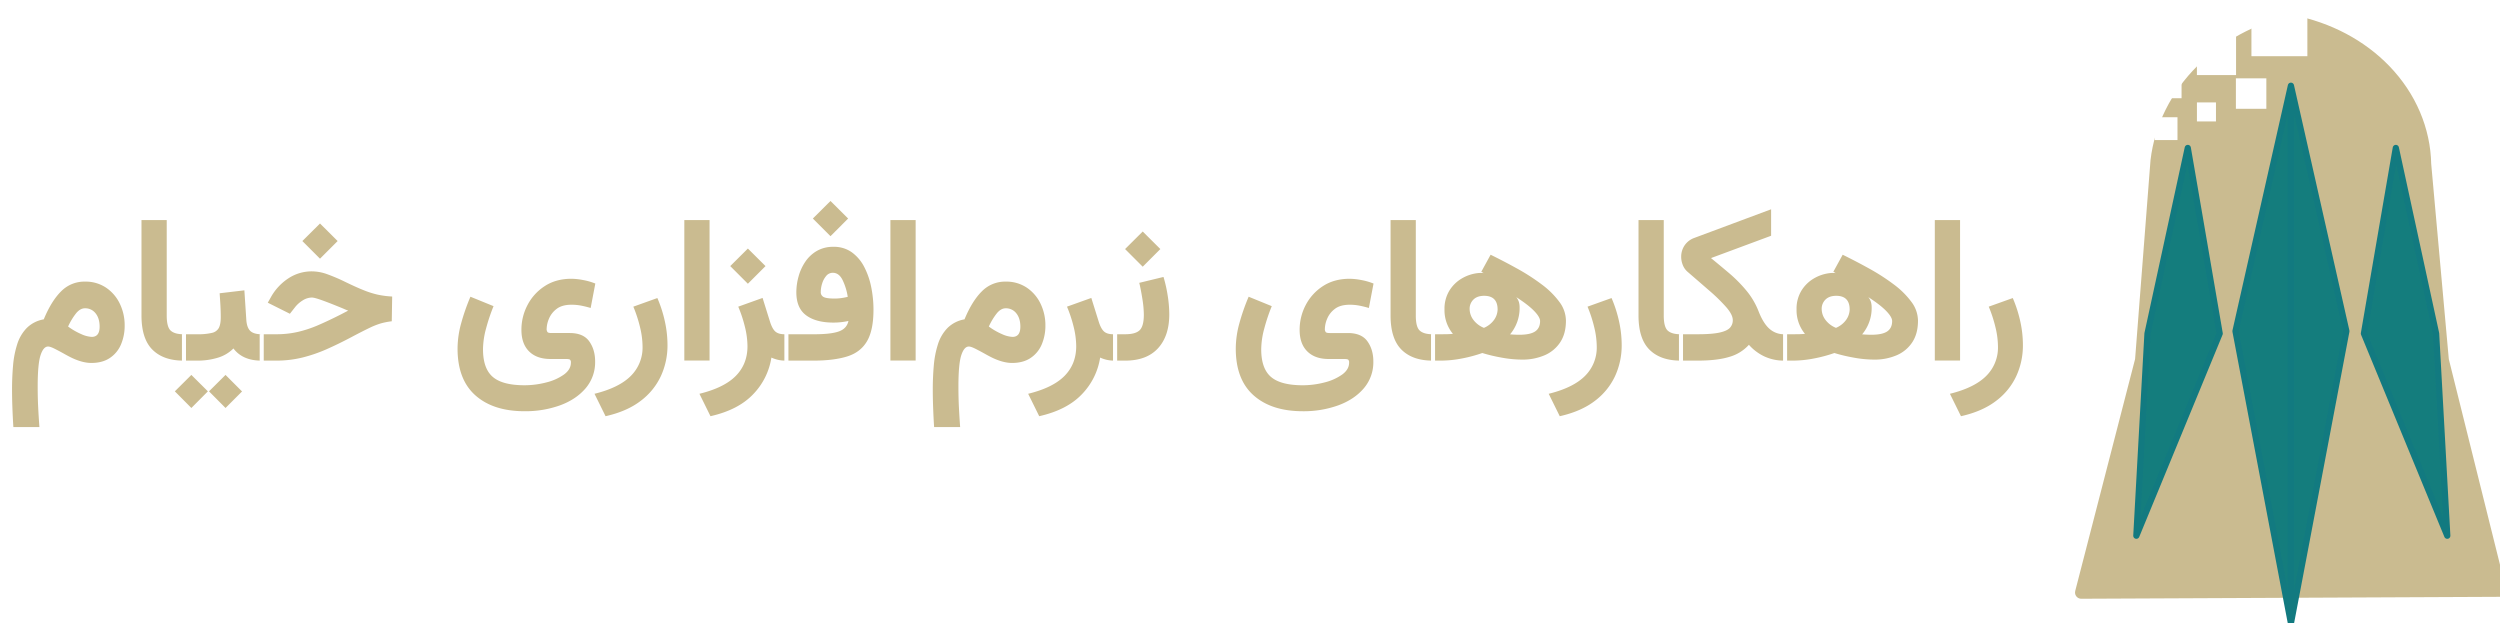 <svg id="LogoType" xmlns="http://www.w3.org/2000/svg" xmlns:xlink="http://www.w3.org/1999/xlink" width="199.998" height="49.85" viewBox="0 0 2006 500">
  <defs>
    <style>
      .cls-1, .cls-2 {
        fill: #cabb90;
      }

      .cls-1, .cls-2, .cls-4, .cls-5 {
        fill-rule: evenodd;
      }

      .cls-1 {
        filter: url(#filter);
      }

      .cls-2 {
        stroke: #cabb90;
        stroke-width: 10px;
      }

      .cls-2, .cls-3 {
        stroke-linejoin: round;
      }

      .cls-3 {
        stroke: #127a80;
        stroke-width: 5px;
      }

      .cls-4 {
        fill: #147d7d;
      }

      .cls-5 {
        fill: #fff;
      }
    </style>
    <filter id="filter" x="2" y="155" width="1622" height="191" filterUnits="userSpaceOnUse">
      <feOffset result="offset" dx="1.414" dy="1.414" in="SourceAlpha"/>
      <feGaussianBlur result="blur"/>
      <feFlood result="flood" flood-opacity="0.5"/>
      <feComposite result="composite" operator="in" in2="blur"/>
      <feBlend result="blend" in="SourceGraphic"/>
    </filter>
  </defs>
  <path id="راهکارهای_نرم_افزاری_خیام_copy" data-name="راهکارهای نرم‌افزاری خیام copy" class="cls-1" d="M30.209,341.249q-0.57-7.567-.976-15.543T28.826,308.7q0-17.986,2.278-25.024t6.1-7.04q1.708,0,5.409,1.872t7.768,4.151q4.066,2.279,6.751,3.5,8.133,3.662,14.722,3.662,8.947,0,14.926-4.028a24.359,24.359,0,0,0,8.907-10.865,38.265,38.265,0,0,0,2.928-15.218,39.5,39.5,0,0,0-3.864-17.374,32.277,32.277,0,0,0-11.021-12.9,29.436,29.436,0,0,0-17-4.883,26.1,26.1,0,0,0-19.074,7.772q-7.851,7.771-13.95,22.5a25.533,25.533,0,0,0-13.665,6.958A32.786,32.786,0,0,0,12.4,274.8a76.949,76.949,0,0,0-3.335,17.09q-0.814,9.318-.813,19.084,0,7.08.285,14.852t0.773,15.421h20.9Zm29.363-91.186q3.334-4.108,7.158-4.11a10.45,10.45,0,0,1,8.541,4.028q3.252,4.029,3.254,10.7,0,8.22-6.344,8.219a22.969,22.969,0,0,1-8.256-2.156,54.076,54.076,0,0,1-10.7-6.145A51.152,51.152,0,0,1,59.573,250.063Zm88.253,16.723h-2.033q-7,0-10.208-2.889t-3.213-12.085v-76.66H112.117v76.579q0,18.718,8.826,27.466t24.849,8.748h2.033V266.786Zm62.387,0h-1.789q-6.265,0-9.029-2.685t-3.172-9.033l-1.546-23.519-19.846,2.36q0.324,4.476.61,9.521t0.284,9.766q0,5.453-1.5,8.423a8.219,8.219,0,0,1-5.572,4.069,48.068,48.068,0,0,1-11.794,1.1H144.572v21.159h12.119a55.559,55.559,0,0,0,16.756-2.36,29.577,29.577,0,0,0,12.445-7.4q7.4,9.765,22.368,9.765h1.952V266.786ZM179.547,325.95l13.258-13.265L179.547,299.42,166.289,312.6Zm-27.411,0L165.394,312.6,152.136,299.42,138.878,312.6ZM255.355,206.158L269.508,192l-14.153-14.079L241.2,192Zm-35.382,81.787a87.569,87.569,0,0,0,21.311-2.482,119.553,119.553,0,0,0,19.4-6.673q9.474-4.191,19.481-9.481,9.353-4.962,14.8-7.568a60.364,60.364,0,0,1,9.354-3.7,57.307,57.307,0,0,1,8.622-1.668l0.326-19.857A72.845,72.845,0,0,1,302,235.089a72.053,72.053,0,0,1-11.428-3.581q-6.264-2.481-15.617-7.039a141.5,141.5,0,0,0-13.706-5.819,36.5,36.5,0,0,0-12.323-2.319,33.824,33.824,0,0,0-18.707,5.452,43.171,43.171,0,0,0-13.828,14.486l-2.928,5.208,17.732,8.871,3.9-4.965a23.34,23.34,0,0,1,6.426-5.778,14.043,14.043,0,0,1,7.32-2.278q1.87,0,7.117,1.831t13.462,5.167q3.66,1.466,5.409,2.238t3.131,1.262l-5.775,3.011q-9.924,5.046-18.219,8.626a95.9,95.9,0,0,1-16.39,5.453,76.944,76.944,0,0,1-17.366,1.871H206.959v21.159h13.014Zm156.089-51.269A167.642,167.642,0,0,0,368.62,258a76.9,76.9,0,0,0-2.888,20.264q0,24.9,14.356,37.6T419.5,328.554a82.072,82.072,0,0,0,28.469-4.72q12.851-4.72,20.5-13.672a32.1,32.1,0,0,0,7.646-21.566q0-9.52-4.758-16.154t-15.658-6.632H441.052q-2.441,0-3.132-.733a4.259,4.259,0,0,1-.691-2.848,21.993,21.993,0,0,1,1.749-7.69,18.917,18.917,0,0,1,6.1-7.976q4.35-3.457,12.079-3.458a40.609,40.609,0,0,1,8.053.773q3.822,0.774,7.32,1.831l3.742-19.613a51.139,51.139,0,0,0-10-2.848,52.275,52.275,0,0,0-9.11-.977q-12.445,0-21.433,5.86a39.976,39.976,0,0,0-13.868,15.218,42.5,42.5,0,0,0-4.88,19.938q0,11.151,6.141,17.253t17.121,6.1h12.283q2.763,0,3.457.57a3.024,3.024,0,0,1,.691,2.36q0,5.451-5.531,9.521a41.708,41.708,0,0,1-14.153,6.348,69.791,69.791,0,0,1-17.9,2.279q-17.568-.082-25.255-6.836t-7.687-22.054a65.373,65.373,0,0,1,2.44-16.6,148.948,148.948,0,0,1,6.019-17.985Zm130.712,7.975a106.93,106.93,0,0,1,5.327,16.276,67.544,67.544,0,0,1,2.075,15.869,31.942,31.942,0,0,1-9.4,23.4q-9.395,9.48-29.16,14.364l8.866,17.985q17.08-3.826,28.062-12.207A52.745,52.745,0,0,0,528.857,300.4a58.763,58.763,0,0,0,5.328-24.9,88.791,88.791,0,0,0-2.156-19.246,101.241,101.241,0,0,0-5.978-18.514Zm40.913,43.213H567.94V175.152H547.687V287.864Zm51-61.6L612.84,212.1,598.687,198.02,584.534,212.1Zm23.791,60.954a26.338,26.338,0,0,0,6.467.732h2.277V266.786H628.05q-4.637,0-7.117-1.993t-4.352-7.61l-6.1-19.531-19.522,7a104.919,104.919,0,0,1,5.328,16.113,65.983,65.983,0,0,1,2.074,15.625q0,14.243-9.313,23.763t-29.241,14.405l8.866,17.985q22.366-5.047,34.325-17.7A54.013,54.013,0,0,0,617.557,285.5,26.464,26.464,0,0,0,622.478,287.213Zm42.5-99.121,14.153-14.16-14.153-14.079-14.153,14.079Zm6.751,76.416q-6.345,2.279-19.684,2.278H627.969v21.159H651.15q16.429,0,27.167-3.336T694.26,272.4q5.205-8.87,5.206-25.31a91.619,91.619,0,0,0-1.79-17.985,60.721,60.721,0,0,0-5.612-16.276,33.3,33.3,0,0,0-9.924-11.759,24.491,24.491,0,0,0-14.8-4.435,25.852,25.852,0,0,0-13.381,3.336,28.327,28.327,0,0,0-9.272,8.749,40.045,40.045,0,0,0-5.369,11.84,47.646,47.646,0,0,0-1.748,12.533q0,12.694,7.89,18.514t21.88,5.819a55.309,55.309,0,0,0,12.038-1.3Q678.073,262.23,671.729,264.508Zm1.83-26.734a38.223,38.223,0,0,1-5.246.367q-6.345,0-8.744-1.18a4.266,4.266,0,0,1-2.4-4.192,22.852,22.852,0,0,1,1.1-6.673,16.888,16.888,0,0,1,3.254-6.1,6.739,6.739,0,0,1,5.328-2.523q4.879,0,7.768,5.7a46.919,46.919,0,0,1,4.188,13.59A49.493,49.493,0,0,1,673.559,237.774Zm39.49,50.09H733.3V175.152H713.049V287.864Zm55.961,53.385q-0.57-7.567-.976-15.543T767.628,308.7q0-17.986,2.277-25.024t6.1-7.04q1.709,0,5.409,1.872t7.768,4.151q4.067,2.279,6.751,3.5,8.133,3.662,14.723,3.662,8.946,0,14.925-4.028a24.356,24.356,0,0,0,8.907-10.865,38.267,38.267,0,0,0,2.928-15.218,39.5,39.5,0,0,0-3.863-17.374,32.278,32.278,0,0,0-11.022-12.9,29.434,29.434,0,0,0-17-4.883,26.1,26.1,0,0,0-19.074,7.772q-7.849,7.771-13.949,22.5a25.531,25.531,0,0,0-13.665,6.958A32.789,32.789,0,0,0,751.2,274.8a77.012,77.012,0,0,0-3.335,17.09q-0.815,9.318-.813,19.084,0,7.08.284,14.852t0.773,15.421h20.9Zm29.364-91.186q3.333-4.108,7.157-4.11a10.449,10.449,0,0,1,8.541,4.028q3.252,4.029,3.254,10.7,0,8.22-6.345,8.219a22.972,22.972,0,0,1-8.256-2.156,54.087,54.087,0,0,1-10.7-6.145A51.135,51.135,0,0,1,798.374,250.063Zm87.886,37.15a26.338,26.338,0,0,0,6.467.732H895V266.786h-3.172q-4.636,0-7.117-1.993t-4.352-7.61l-6.1-19.531-19.522,7a104.919,104.919,0,0,1,5.328,16.113,65.983,65.983,0,0,1,2.074,15.625q0,14.243-9.313,23.763t-29.241,14.405l8.866,17.985q22.366-5.047,34.325-17.7A54.013,54.013,0,0,0,881.339,285.5,26.464,26.464,0,0,0,886.26,287.213Zm49.292-51.392a108.673,108.673,0,0,0-3.376-15.014l-19.44,4.72q1.382,5.778,2.522,13.061A82.849,82.849,0,0,1,916.4,251.08q0,9.115-3.294,12.41t-11.672,3.3h-9.761v21.159h9.761q17.242,0,26.313-9.887t9.069-27.222A98.1,98.1,0,0,0,935.552,235.821ZM915.5,212.587l14.153-14.16L915.5,184.348l-14.153,14.079Zm85,24.089A167.642,167.642,0,0,0,993.058,258a76.939,76.939,0,0,0-2.887,20.264q0,24.9,14.359,37.6t39.41,12.695a81.988,81.988,0,0,0,28.46-4.72q12.855-4.72,20.5-13.672a32.087,32.087,0,0,0,7.65-21.566q0-9.52-4.76-16.154t-15.66-6.632h-14.64c-1.63,0-2.67-.244-3.13-0.733a4.266,4.266,0,0,1-.69-2.848,21.93,21.93,0,0,1,1.75-7.69,18.885,18.885,0,0,1,6.1-7.976q4.35-3.457,12.08-3.458a40.644,40.644,0,0,1,8.05.773q3.825,0.774,7.32,1.831l3.74-19.613a51.248,51.248,0,0,0-10-2.848,52.323,52.323,0,0,0-9.11-.977q-12.45,0-21.44,5.86a40.053,40.053,0,0,0-13.87,15.218,42.551,42.551,0,0,0-4.88,19.938q0,11.151,6.15,17.253t17.12,6.1h12.28c1.84,0,2.99.191,3.46,0.57a3.025,3.025,0,0,1,.69,2.36q0,5.451-5.53,9.521a41.738,41.738,0,0,1-14.16,6.348,69.719,69.719,0,0,1-17.89,2.279q-17.565-.082-25.26-6.836t-7.68-22.054a65.239,65.239,0,0,1,2.44-16.6,147.053,147.053,0,0,1,6.02-17.985Zm149.58,30.11h-2.03q-6.99,0-10.21-2.889t-3.21-12.085v-76.66h-20.25v76.579q0,18.718,8.82,27.466t24.85,8.748h2.03V266.786Zm37.09-50.13,1.87,1.058a26.917,26.917,0,0,0-3.66-.081,32.377,32.377,0,0,0-13.78,4.354,28.717,28.717,0,0,0-10.13,9.969,27.867,27.867,0,0,0-3.82,14.811,29.838,29.838,0,0,0,6.75,19.694q-2.52.245-5.04,0.285c-1.69.028-3.61,0.04-5.78,0.04h-6.75v21.159h7.73a89.113,89.113,0,0,0,17.44-1.79,111.55,111.55,0,0,0,15.99-4.313,128.546,128.546,0,0,0,14.88,3.58,91.923,91.923,0,0,0,17.08,1.709,44.47,44.47,0,0,0,18.06-3.5,28.131,28.131,0,0,0,12.53-10.457q4.545-6.959,4.55-17.212a25.459,25.459,0,0,0-5.29-15.178,67.35,67.35,0,0,0-14.11-13.956,165.664,165.664,0,0,0-19.52-12.614q-10.7-5.94-21.51-11.231Zm-6.5,38.371a14.619,14.619,0,0,1-2.85-8.423,10.309,10.309,0,0,1,3.05-7.65q3.045-3.009,8.58-3.011,10.815,0,10.82,11.068a15.017,15.017,0,0,1-2.77,8.138,19.09,19.09,0,0,1-8.21,6.51A19.689,19.689,0,0,1,1180.67,255.027Zm48.92-6.917q4.755,4.924,4.76,8.1,0,5.615-3.94,8.3-3.96,2.685-12.73,2.685c-1.04,0-2.21-.026-3.54-0.081s-2.62-.135-3.87-0.244a32.779,32.779,0,0,0,7.65-21.485,16.012,16.012,0,0,0-.57-4.476,11.742,11.742,0,0,0-2.11-3.906Q1224.825,243.187,1229.59,248.11Zm42.83-3.459a107.583,107.583,0,0,1,5.32,16.276,67.2,67.2,0,0,1,2.08,15.869,31.919,31.919,0,0,1-9.4,23.4q-9.39,9.48-29.16,14.364l8.87,17.985q17.085-3.826,28.06-12.207A52.732,52.732,0,0,0,1294.5,300.4a58.78,58.78,0,0,0,5.33-24.9,88.551,88.551,0,0,0-2.16-19.246,101.322,101.322,0,0,0-5.98-18.514Zm76.62,22.135H1347q-6.99,0-10.2-2.889t-3.22-12.085v-76.66h-20.25v76.579q0,18.718,8.83,27.466t24.84,8.748h2.04V266.786Zm70.68-79.02v-21.24l-61.57,22.949a15.926,15.926,0,0,0-7.85,6.022,16.132,16.132,0,0,0-2.73,9.2,17.578,17.578,0,0,0,1.31,6.592,13.844,13.844,0,0,0,3.98,5.534q8.955,7.732,17.24,14.933a139.2,139.2,0,0,1,13.59,13.265q5.28,6.063,5.29,10.458a8.777,8.777,0,0,1-2.28,6.1q-2.28,2.523-8.38,3.866t-17.49,1.342h-15.05v21.159h15.13q15.705,0,25.46-3.052a33.3,33.3,0,0,0,15.54-9.643,38.311,38.311,0,0,0,12.56,9.4,37.037,37.037,0,0,0,15.74,3.3h2.36V266.786h-2.36a17.29,17.29,0,0,1-11.79-4.353q-4.965-4.353-8.78-14.12a60.507,60.507,0,0,0-9.93-16.764,113.263,113.263,0,0,0-13.7-13.794q-7.455-6.306-14.52-12.085Zm49.94,28.89,1.87,1.058a26.917,26.917,0,0,0-3.66-.081,32.377,32.377,0,0,0-13.78,4.354,28.717,28.717,0,0,0-10.13,9.969,27.867,27.867,0,0,0-3.82,14.811,29.838,29.838,0,0,0,6.75,19.694q-2.52.245-5.04,0.285c-1.69.028-3.61,0.04-5.78,0.04h-6.75v21.159h7.73a89.113,89.113,0,0,0,17.44-1.79,111.91,111.91,0,0,0,15.99-4.313,128.546,128.546,0,0,0,14.88,3.58,91.923,91.923,0,0,0,17.08,1.709,44.47,44.47,0,0,0,18.06-3.5,28.131,28.131,0,0,0,12.53-10.457q4.545-6.959,4.55-17.212a25.459,25.459,0,0,0-5.29-15.178,67.35,67.35,0,0,0-14.11-13.956,165.664,165.664,0,0,0-19.52-12.614q-10.7-5.94-21.51-11.231Zm-6.5,38.371a14.619,14.619,0,0,1-2.85-8.423,10.309,10.309,0,0,1,3.05-7.65q3.045-3.009,8.58-3.011,10.815,0,10.82,11.068a15.017,15.017,0,0,1-2.77,8.138,19.09,19.09,0,0,1-8.21,6.51A19.689,19.689,0,0,1,1463.16,255.027Zm48.92-6.917q4.755,4.924,4.76,8.1,0,5.615-3.94,8.3-3.96,2.685-12.73,2.685c-1.04,0-2.21-.026-3.54-0.081s-2.62-.135-3.87-0.244a32.779,32.779,0,0,0,7.65-21.485,16.012,16.012,0,0,0-.57-4.476,11.742,11.742,0,0,0-2.11-3.906Q1507.315,243.187,1512.08,248.11Zm39,39.754h20.26V175.152h-20.26V287.864Zm43.28-43.213a107.583,107.583,0,0,1,5.32,16.276,67.2,67.2,0,0,1,2.08,15.869,31.919,31.919,0,0,1-9.4,23.4q-9.39,9.48-29.16,14.364l8.87,17.985q17.085-3.826,28.06-12.207a52.732,52.732,0,0,0,16.31-19.939,58.78,58.78,0,0,0,5.33-24.9,88.551,88.551,0,0,0-2.16-19.246,101.322,101.322,0,0,0-5.98-18.514Z"/>
  <g id="BackShape">
    <path id="BackShape-2" data-name="BackShape" class="cls-2" d="M2006.01,473.885L1670,475.437l48.15-186.522,12.39-159.832c3.17-27.067,15.87-52.586,36.47-72.933,19.19-18.952,44.3-32.509,72.23-39.1,29.02,5.717,55.15,19.515,74.35,39.415,20.38,21.111,31.71,47.77,32.22,75.416q7.1,78.571,14.17,157.143Z"/>
  </g>
  <g id="Diamonds">
    <g id="Diamonds-2" data-name="Diamonds" class="cls-3">
      <path id="Tri_Left" class="cls-4" d="M1714.21,429.861q4.47-81.119,8.95-162.236,16.17-74.448,32.32-148.9,12.81,74.457,25.6,148.913Z"/>
      <path id="Tri_Right" class="cls-4" d="M1963.69,429.861q-4.47-81.119-8.96-162.236-16.155-74.448-32.32-148.9-12.795,74.457-25.6,148.913Q1930.26,348.751,1963.69,429.861Z"/>
      <path id="Main" class="cls-4" d="M1838.24,500l-44.48-234.283,44.48-196.925V500Zm0,0,44.48-234.283L1838.24,68.791V500Z"/>
    </g>
  </g>
  <g id="Glitch_2" data-name="Glitch 2">
    <path class="cls-5" d="M1778.09,97.442h-15.27V82.18h15.27V97.442Z"/>
    <path class="cls-5" d="M1851.43,45.095h-44.88V0h44.88v45.1Z"/>
    <path class="cls-5" d="M1818.52,87.281h-24.44V62.861h24.44v24.42Z"/>
    <path class="cls-5" d="M1794.21,60.24h-31.42V28.67h31.42V60.24Z"/>
    <path class="cls-5" d="M1747.21,112.383h-18.33V94.068h18.33v18.315Z"/>
    <path class="cls-5" d="M1750.48,78.822h-12.22V66.612h12.22v12.21Z"/>
  </g>
</svg>
